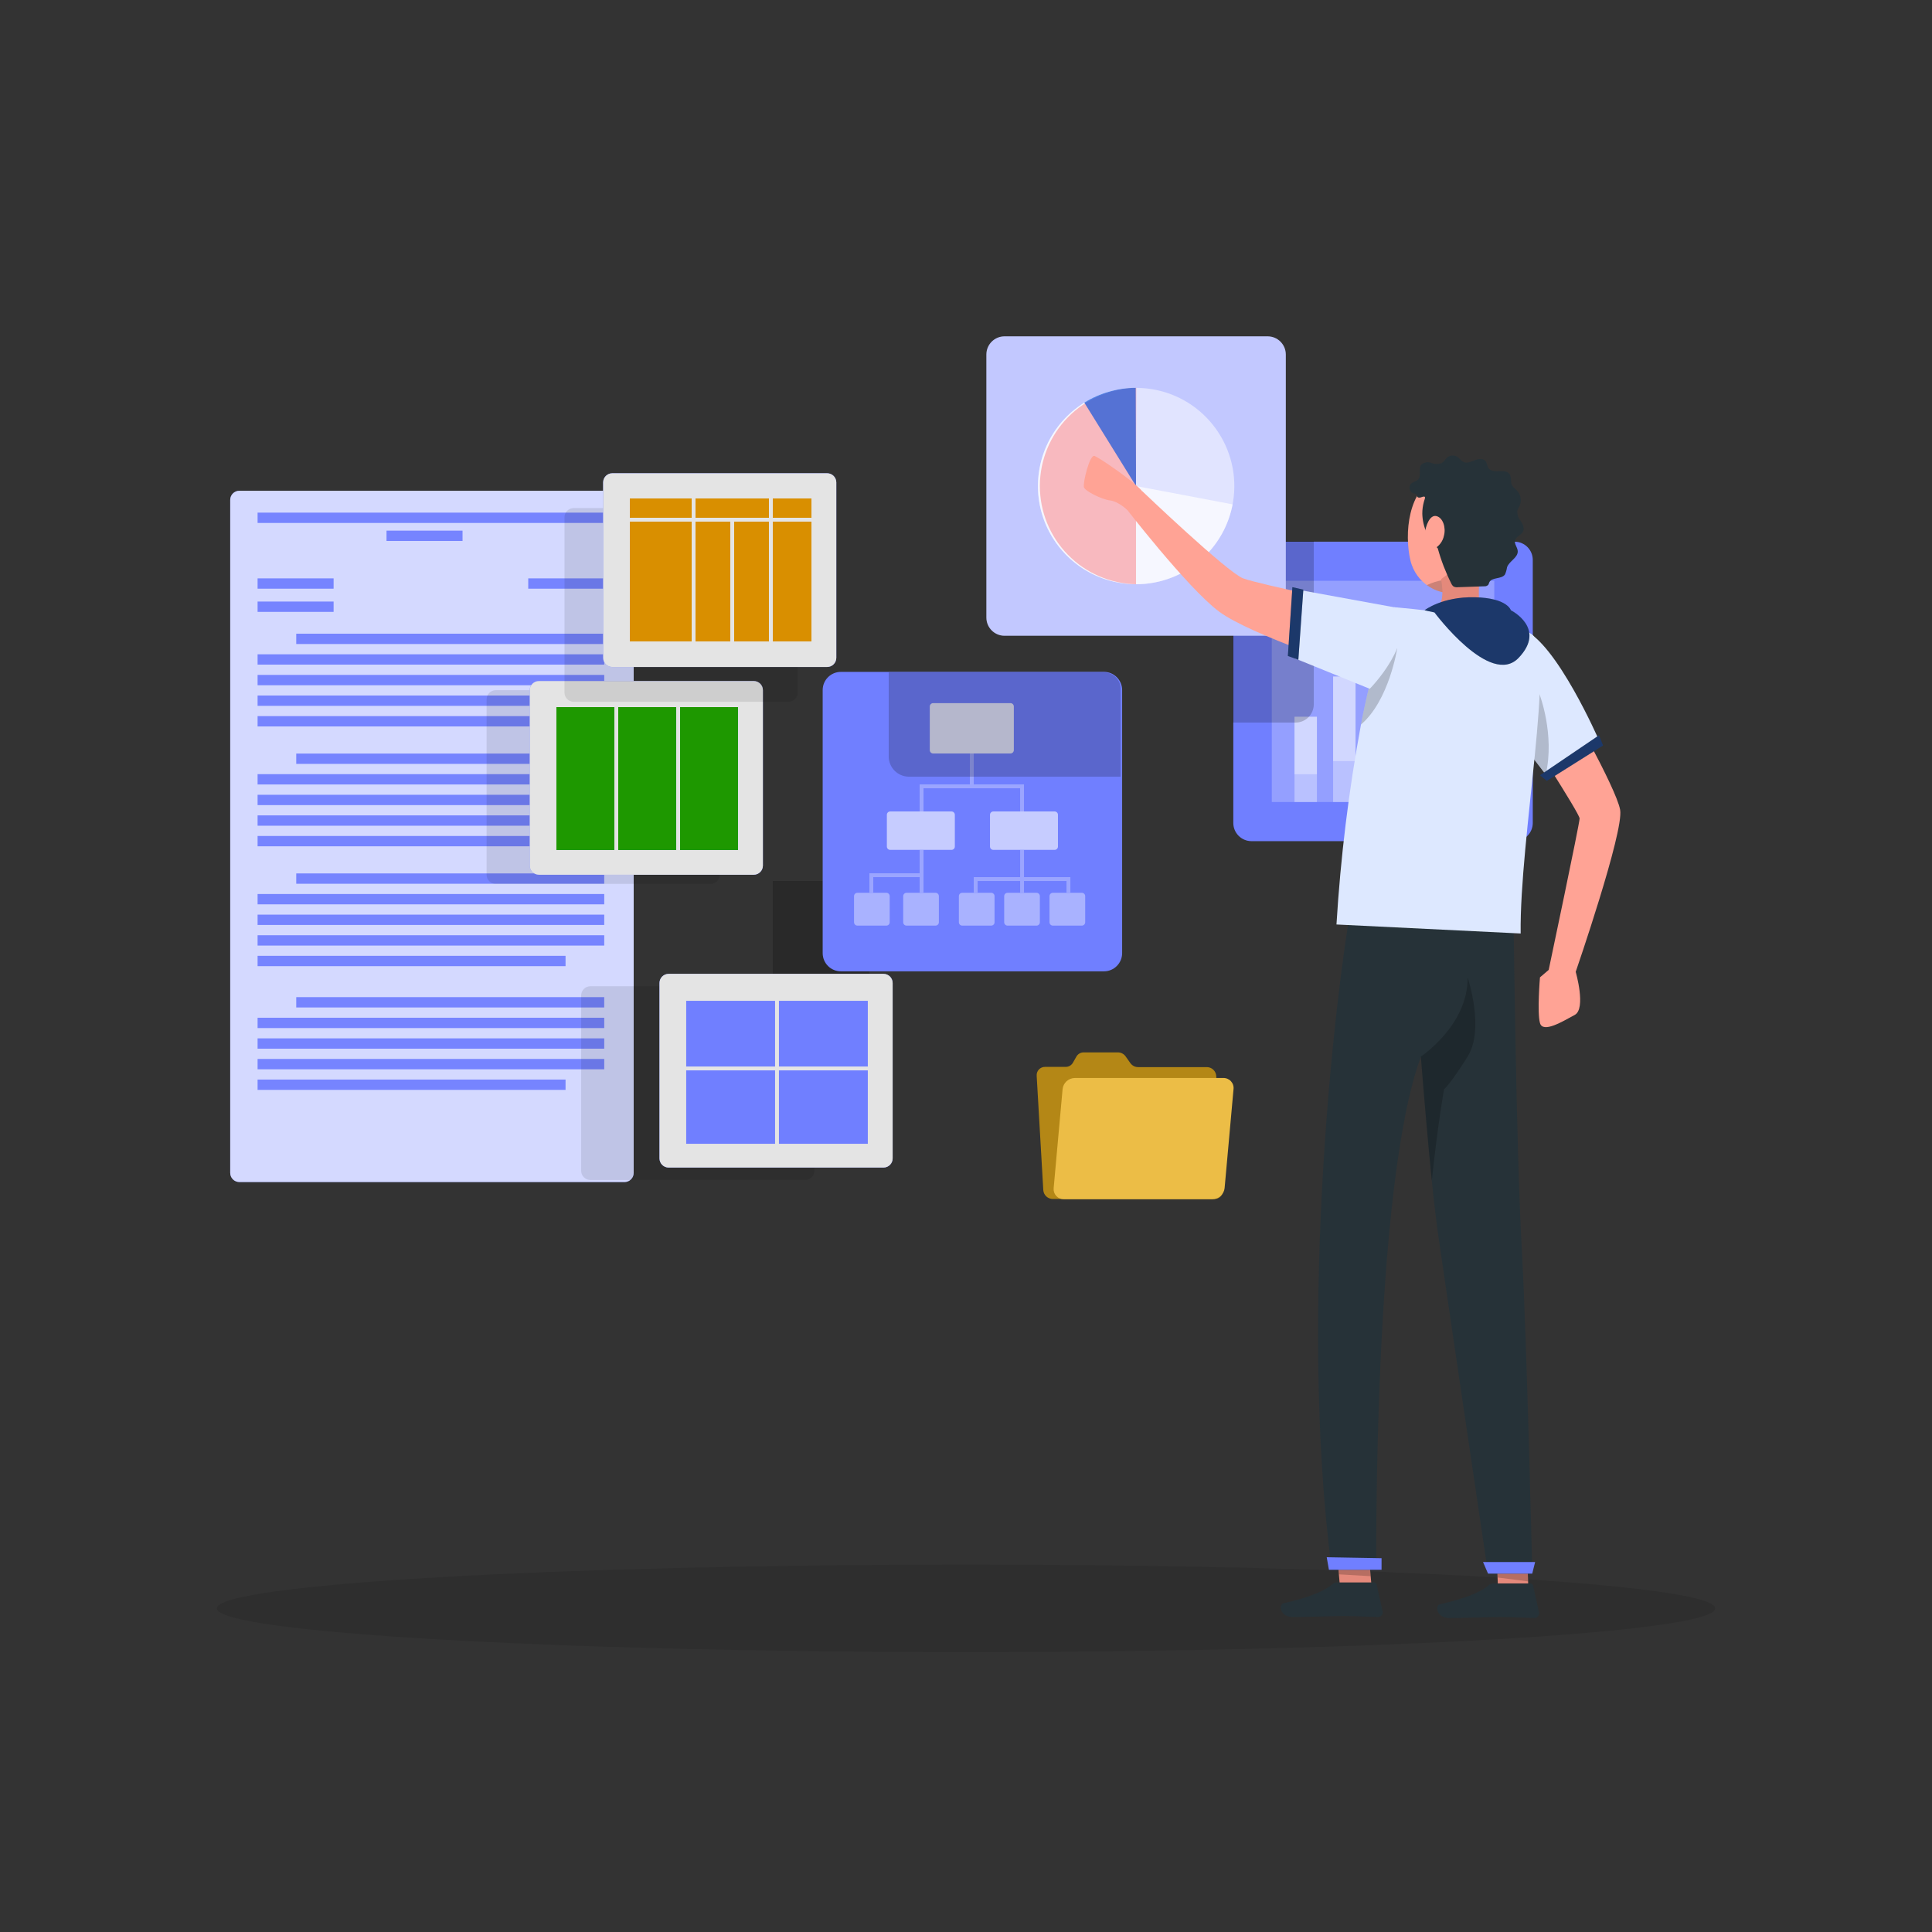 <svg width="212" height="212" viewBox="0 0 212 212" fill="none" xmlns="http://www.w3.org/2000/svg">
<rect x="0" y="0" width="212" height="212" fill="#333333" stroke="none"/>
<path d="M124.038 116.658L123.504 115.904C123.407 115.77 123.28 115.662 123.132 115.588C122.984 115.514 122.821 115.477 122.656 115.48H118.917C118.761 115.477 118.607 115.515 118.471 115.589C118.334 115.663 118.219 115.772 118.136 115.904L117.712 116.646C117.63 116.777 117.514 116.885 117.378 116.96C117.241 117.034 117.088 117.072 116.932 117.07H114.668C114.543 117.069 114.418 117.094 114.303 117.143C114.188 117.193 114.084 117.266 113.998 117.357C113.913 117.449 113.847 117.557 113.805 117.676C113.764 117.794 113.747 117.92 113.756 118.045L114.481 130.591C114.499 130.852 114.615 131.098 114.805 131.278C114.995 131.459 115.246 131.561 115.508 131.566H133.277C133.403 131.567 133.527 131.542 133.642 131.493C133.758 131.443 133.861 131.37 133.947 131.278C134.033 131.187 134.098 131.078 134.14 130.96C134.182 130.842 134.198 130.716 134.189 130.591L133.46 118.07C133.444 117.809 133.33 117.563 133.14 117.382C132.951 117.201 132.7 117.099 132.438 117.095H124.869C124.706 117.093 124.546 117.052 124.402 116.976C124.257 116.9 124.133 116.791 124.038 116.658Z" fill="#B48716"/>
<path d="M134.216 118.291H117.934C117.601 118.295 117.282 118.422 117.035 118.646C116.789 118.87 116.634 119.177 116.599 119.508L115.619 130.375C115.603 130.531 115.62 130.688 115.669 130.836C115.718 130.985 115.798 131.121 115.904 131.236C116.01 131.351 116.139 131.443 116.283 131.504C116.427 131.565 116.582 131.595 116.739 131.592H133.037C133.37 131.587 133.69 131.46 133.937 131.236C134.183 131.012 134.34 130.706 134.377 130.375L135.356 119.508C135.374 119.351 135.357 119.191 135.307 119.041C135.257 118.891 135.174 118.753 135.066 118.637C134.958 118.522 134.826 118.431 134.679 118.371C134.532 118.311 134.374 118.284 134.216 118.291Z" fill="#ECBD46"/>
<path d="M106.002 181.286C151.405 181.286 188.212 179.137 188.212 176.486C188.212 173.835 151.405 171.687 106.002 171.687C60.599 171.687 23.793 173.835 23.793 176.486C23.793 179.137 60.599 181.286 106.002 181.286Z" fill="black" fill-opacity="0.1"/>
<path d="M68.531 53.852H26.267C25.712 53.852 25.262 54.302 25.262 54.857V128.701C25.262 129.256 25.712 129.706 26.267 129.706H68.531C69.086 129.706 69.536 129.256 69.536 128.701V54.857C69.536 54.302 69.086 53.852 68.531 53.852Z" fill="#707FFF"/>
<path opacity="0.7" d="M68.531 53.852H26.267C25.712 53.852 25.262 54.302 25.262 54.857V128.701C25.262 129.256 25.712 129.706 26.267 129.706H68.531C69.086 129.706 69.536 129.256 69.536 128.701V54.857C69.536 54.302 69.086 53.852 68.531 53.852Z" fill="white"/>
<path d="M36.606 63.465H28.266V64.597H36.606V63.465Z" fill="#707FFF"/>
<path d="M36.606 66.009H28.266V67.141H36.606V66.009Z" fill="#707FFF"/>
<path d="M66.305 63.465H57.965V64.597H66.305V63.465Z" fill="#707FFF"/>
<path d="M50.754 58.228H42.414V59.361H50.754V58.228Z" fill="#707FFF"/>
<path d="M66.303 56.252H28.266V57.384H66.303V56.252Z" fill="#707FFF"/>
<path d="M66.301 69.536H32.508V70.668H66.301V69.536Z" fill="#707FFF"/>
<path d="M66.303 71.797H28.266V72.929H66.303V71.797Z" fill="#707FFF"/>
<path d="M66.303 74.06H28.266V75.192H66.303V74.06Z" fill="#707FFF"/>
<path d="M66.303 76.32H28.266V77.452H66.303V76.32Z" fill="#707FFF"/>
<path d="M62.058 78.58H28.266V79.712H62.058V78.58Z" fill="#707FFF"/>
<path d="M66.301 82.689H32.508V83.822H66.301V82.689Z" fill="#707FFF"/>
<path d="M66.303 84.948H28.266V86.08H66.303V84.948Z" fill="#707FFF"/>
<path d="M66.303 87.213H28.266V88.345H66.303V87.213Z" fill="#707FFF"/>
<path d="M66.303 89.473H28.266V90.605H66.303V89.473Z" fill="#707FFF"/>
<path d="M62.058 91.733H28.266V92.865H62.058V91.733Z" fill="#707FFF"/>
<path d="M66.301 95.842H32.508V96.974H66.301V95.842Z" fill="#707FFF"/>
<path d="M66.303 98.102H28.266V99.234H66.303V98.102Z" fill="#707FFF"/>
<path d="M66.303 100.365H28.266V101.497H66.303V100.365Z" fill="#707FFF"/>
<path d="M66.303 102.626H28.266V103.758H66.303V102.626Z" fill="#707FFF"/>
<path d="M62.058 104.885H28.266V106.017H62.058V104.885Z" fill="#707FFF"/>
<path d="M66.301 109.418H32.508V110.55H66.301V109.418Z" fill="#707FFF"/>
<path d="M66.303 111.678H28.266V112.81H66.303V111.678Z" fill="#707FFF"/>
<path d="M66.303 113.941H28.266V115.073H66.303V113.941Z" fill="#707FFF"/>
<path d="M66.303 116.201H28.266V117.333H66.303V116.201Z" fill="#707FFF"/>
<path d="M62.058 118.462H28.266V119.594H62.058V118.462Z" fill="#707FFF"/>
<g opacity="0.2">
<path opacity="0.2" d="M36.606 63.465H28.266V64.597H36.606V63.465Z" fill="white"/>
<path opacity="0.2" d="M36.606 66.009H28.266V67.141H36.606V66.009Z" fill="white"/>
<path opacity="0.2" d="M66.305 63.465H57.965V64.597H66.305V63.465Z" fill="white"/>
<path opacity="0.2" d="M50.754 58.227H42.414V59.36H50.754V58.227Z" fill="white"/>
<path opacity="0.2" d="M66.303 56.252H28.266V57.384H66.303V56.252Z" fill="white"/>
<path opacity="0.2" d="M66.301 69.536H32.508V70.668H66.301V69.536Z" fill="white"/>
<path opacity="0.2" d="M66.303 71.796H28.266V72.928H66.303V71.796Z" fill="white"/>
<path opacity="0.2" d="M66.303 74.06H28.266V75.192H66.303V74.06Z" fill="white"/>
<path opacity="0.2" d="M66.303 76.32H28.266V77.452H66.303V76.32Z" fill="white"/>
<path opacity="0.2" d="M62.058 78.58H28.266V79.712H62.058V78.58Z" fill="white"/>
<path opacity="0.2" d="M66.301 82.689H32.508V83.821H66.301V82.689Z" fill="white"/>
<path opacity="0.2" d="M66.303 84.948H28.266V86.08H66.303V84.948Z" fill="white"/>
<path opacity="0.2" d="M66.303 87.213H28.266V88.345H66.303V87.213Z" fill="white"/>
<path opacity="0.2" d="M66.303 89.473H28.266V90.605H66.303V89.473Z" fill="white"/>
<path opacity="0.2" d="M62.058 91.732H28.266V92.865H62.058V91.732Z" fill="white"/>
<path opacity="0.2" d="M66.301 95.841H32.508V96.973H66.301V95.841Z" fill="white"/>
<path opacity="0.2" d="M66.303 98.101H28.266V99.233H66.303V98.101Z" fill="white"/>
<path opacity="0.2" d="M66.303 100.365H28.266V101.497H66.303V100.365Z" fill="white"/>
<path opacity="0.2" d="M66.303 102.625H28.266V103.757H66.303V102.625Z" fill="white"/>
<path opacity="0.2" d="M62.058 104.885H28.266V106.017H62.058V104.885Z" fill="white"/>
<path opacity="0.2" d="M66.301 109.417H32.508V110.549H66.301V109.417Z" fill="white"/>
<path opacity="0.2" d="M66.303 111.677H28.266V112.809H66.303V111.677Z" fill="white"/>
<path opacity="0.2" d="M66.303 113.941H28.266V115.074H66.303V113.941Z" fill="white"/>
<path opacity="0.2" d="M66.303 116.201H28.266V117.333H66.303V116.201Z" fill="white"/>
<path opacity="0.2" d="M62.058 118.461H28.266V119.593H62.058V118.461Z" fill="white"/>
</g>
<path opacity="0.1" d="M77.974 75.734H54.399C53.844 75.734 53.395 76.184 53.395 76.739V95.985C53.395 96.54 53.844 96.99 54.399 96.99H77.974C78.529 96.99 78.979 96.54 78.979 95.985V76.739C78.979 76.184 78.529 75.734 77.974 75.734Z" fill="black"/>
<path d="M82.708 74.731H59.134C58.579 74.731 58.129 75.18 58.129 75.735V94.981C58.129 95.536 58.579 95.986 59.134 95.986H82.708C83.263 95.986 83.713 95.536 83.713 94.981V75.735C83.713 75.18 83.263 74.731 82.708 74.731Z" fill="#707FFF"/>
<path d="M82.708 74.731H59.134C58.579 74.731 58.129 75.18 58.129 75.735V94.981C58.129 95.536 58.579 95.986 59.134 95.986H82.708C83.263 95.986 83.713 95.536 83.713 94.981V75.735C83.713 75.18 83.263 74.731 82.708 74.731Z" fill="#E4E4E4"/>
<path d="M80.985 77.592H74.625V80.56H80.985V77.592Z" fill="#1E9800"/>
<path d="M74.2 77.592H67.84V80.56H74.2V77.592Z" fill="#1E9800"/>
<path d="M74.2 80.56H67.84V93.28H74.2V80.56Z" fill="#1E9800"/>
<path d="M80.985 80.56H74.625V93.28H80.985V80.56Z" fill="#1E9800"/>
<path d="M67.415 77.592H61.055V80.56H67.415V77.592Z" fill="#1E9800"/>
<path d="M67.415 80.56H61.055V93.28H67.415V80.56Z" fill="#1E9800"/>
<path opacity="0.2" d="M95.398 97.685V111.936H86.608C86.362 111.944 86.116 111.9 85.887 111.806C85.659 111.713 85.452 111.572 85.282 111.394C85.111 111.216 84.98 111.003 84.896 110.771C84.813 110.538 84.779 110.291 84.798 110.045V96.672H94.58C95.135 96.672 95.398 97.13 95.398 97.685Z" fill="black"/>
<path opacity="0.1" d="M86.525 55.752H62.95C62.395 55.752 61.945 56.202 61.945 56.757V76.002C61.945 76.557 62.395 77.007 62.95 77.007H86.525C87.08 77.007 87.529 76.557 87.529 76.002V56.757C87.529 56.202 87.08 55.752 86.525 55.752Z" fill="black"/>
<path d="M90.763 51.932H67.189C66.633 51.932 66.184 52.382 66.184 52.937V72.182C66.184 72.737 66.633 73.187 67.189 73.187H90.763C91.318 73.187 91.768 72.737 91.768 72.182V52.937C91.768 52.382 91.318 51.932 90.763 51.932Z" fill="#707FFF"/>
<path d="M90.763 51.932H67.189C66.633 51.932 66.184 52.382 66.184 52.937V72.182C66.184 72.737 66.633 73.187 67.189 73.187H90.763C91.318 73.187 91.768 72.737 91.768 72.182V52.937C91.768 52.382 91.318 51.932 90.763 51.932Z" fill="#E4E4E4"/>
<path d="M84.376 54.696H76.32V56.816H84.376V54.696Z" fill="#D98F00"/>
<path d="M80.136 57.24H76.32V70.384H80.136V57.24Z" fill="#D98F00"/>
<path d="M89.041 54.696H84.801V56.816H89.041V54.696Z" fill="#D98F00"/>
<path d="M89.041 57.24H84.801V70.384H89.041V57.24Z" fill="#D98F00"/>
<path d="M84.375 57.24H80.559V70.384H84.375V57.24Z" fill="#D98F00"/>
<path d="M75.897 57.239H69.113V70.383H75.897V57.239Z" fill="#D98F00"/>
<path d="M75.897 54.696H69.113V56.816H75.897V54.696Z" fill="#D98F00"/>
<path opacity="0.1" d="M88.353 108.223H64.778C64.223 108.223 63.773 108.673 63.773 109.228V128.473C63.773 129.028 64.223 129.478 64.778 129.478H88.353C88.908 129.478 89.358 129.028 89.358 128.473V109.228C89.358 108.673 88.908 108.223 88.353 108.223Z" fill="black"/>
<path d="M96.947 106.862H73.372C72.817 106.862 72.367 107.312 72.367 107.867V127.113C72.367 127.667 72.817 128.117 73.372 128.117H96.947C97.501 128.117 97.951 127.667 97.951 127.113V107.867C97.951 107.312 97.501 106.862 96.947 106.862Z" fill="#707FFF"/>
<path d="M96.947 106.862H73.372C72.817 106.862 72.367 107.312 72.367 107.867V127.113C72.367 127.667 72.817 128.117 73.372 128.117H96.947C97.501 128.117 97.951 127.667 97.951 127.113V107.867C97.951 107.312 97.501 106.862 96.947 106.862Z" fill="#E4E4E4"/>
<path d="M95.225 109.821H85.473V117.029H95.225V109.821Z" fill="#707FFF"/>
<path d="M85.049 109.821H75.297V117.029H85.049V109.821Z" fill="#707FFF"/>
<path d="M85.049 117.453H75.297V125.509H85.049V117.453Z" fill="#707FFF"/>
<path d="M95.225 117.453H85.473V125.509H95.225V117.453Z" fill="#707FFF"/>
<path d="M121.136 73.726H92.27C91.168 73.726 90.273 74.62 90.273 75.723V104.589C90.273 105.691 91.168 106.586 92.27 106.586H121.136C122.239 106.586 123.133 105.691 123.133 104.589V75.723C123.133 74.62 122.239 73.726 121.136 73.726Z" fill="#707FFF"/>
<path opacity="0.8" d="M110.88 77.155H102.396C102.192 77.155 102.027 77.32 102.027 77.524V82.311C102.027 82.515 102.192 82.68 102.396 82.68H110.88C111.084 82.68 111.249 82.515 111.249 82.311V77.524C111.249 77.32 111.084 77.155 110.88 77.155Z" fill="white"/>
<path opacity="0.6" d="M104.406 89.041H97.685C97.482 89.041 97.316 89.206 97.316 89.41V92.891C97.316 93.095 97.482 93.26 97.685 93.26H104.406C104.609 93.26 104.775 93.095 104.775 92.891V89.41C104.775 89.206 104.609 89.041 104.406 89.041Z" fill="white"/>
<path opacity="0.6" d="M115.722 89.04H109.002C108.798 89.04 108.633 89.205 108.633 89.409V92.89C108.633 93.094 108.798 93.259 109.002 93.259H115.722C115.926 93.259 116.091 93.094 116.091 92.89V89.409C116.091 89.205 115.926 89.04 115.722 89.04Z" fill="white"/>
<path opacity="0.4" d="M108.763 97.966H105.588C105.384 97.966 105.219 98.131 105.219 98.335V101.201C105.219 101.405 105.384 101.57 105.588 101.57H108.763C108.967 101.57 109.132 101.405 109.132 101.201V98.335C109.132 98.131 108.967 97.966 108.763 97.966Z" fill="white"/>
<path opacity="0.4" d="M113.736 97.966H110.56C110.357 97.966 110.191 98.131 110.191 98.335V101.201C110.191 101.405 110.357 101.57 110.56 101.57H113.736C113.94 101.57 114.105 101.405 114.105 101.201V98.335C114.105 98.131 113.94 97.966 113.736 97.966Z" fill="white"/>
<path opacity="0.4" d="M118.709 97.966H115.533C115.329 97.966 115.164 98.131 115.164 98.335V101.201C115.164 101.405 115.329 101.57 115.533 101.57H118.709C118.912 101.57 119.078 101.405 119.078 101.201V98.335C119.078 98.131 118.912 97.966 118.709 97.966Z" fill="white"/>
<path opacity="0.4" d="M97.26 97.966H94.084C93.88 97.966 93.715 98.131 93.715 98.335V101.201C93.715 101.405 93.88 101.57 94.084 101.57H97.26C97.463 101.57 97.628 101.405 97.628 101.201V98.335C97.628 98.131 97.463 97.966 97.26 97.966Z" fill="white"/>
<path opacity="0.4" d="M102.654 97.966H99.478C99.275 97.966 99.109 98.131 99.109 98.335V101.201C99.109 101.405 99.275 101.57 99.478 101.57H102.654C102.858 101.57 103.023 101.405 103.023 101.201V98.335C103.023 98.131 102.858 97.966 102.654 97.966Z" fill="white"/>
<g opacity="0.3">
<path d="M111.938 89.041H112.362V86.073H106.85V82.681H106.426V86.073H100.914V89.041H101.338V86.497H111.938V89.041Z" fill="white"/>
<path d="M100.914 95.825H95.402V97.945H95.826V96.249H100.914V97.945H101.338V93.281H100.914V95.825Z" fill="white"/>
<path d="M112.364 96.249V93.281H111.94V96.249H106.852V97.945H107.276V96.673H111.94V97.945H112.364V96.673H117.028V97.945H117.452V96.249H112.364Z" fill="white"/>
</g>
<path opacity="0.2" d="M122.96 75.723V85.224H99.669C99.11 85.206 98.578 84.977 98.18 84.585C97.782 84.192 97.546 83.663 97.519 83.104V73.776H121.141C121.391 73.775 121.639 73.825 121.869 73.923C122.099 74.022 122.306 74.168 122.477 74.351C122.648 74.534 122.779 74.75 122.862 74.986C122.945 75.222 122.978 75.473 122.96 75.723Z" fill="black"/>
<path d="M166.195 59.441H137.329C136.226 59.441 135.332 60.336 135.332 61.438V90.304C135.332 91.407 136.226 92.301 137.329 92.301H166.195C167.298 92.301 168.192 91.407 168.192 90.304V61.438C168.192 60.336 167.298 59.441 166.195 59.441Z" fill="#707FFF"/>
<path opacity="0.25" d="M163.969 63.731H139.555V88.005H163.969V63.731Z" fill="white"/>
<path opacity="0.35" d="M144.506 78.652H142.047V84.957H144.506V78.652Z" fill="white"/>
<path opacity="0.35" d="M144.506 78.652H142.047V88.006H144.506V78.652Z" fill="white"/>
<path opacity="0.35" d="M148.744 74.234H146.285V83.516H148.744V74.234Z" fill="white"/>
<path opacity="0.35" d="M148.744 74.234H146.285V88.006H148.744V74.234Z" fill="white"/>
<path opacity="0.35" d="M152.99 76.952H150.531V84.402H152.99V76.952Z" fill="white"/>
<path opacity="0.35" d="M152.99 76.952H150.531V88.006H152.99V76.952Z" fill="white"/>
<path opacity="0.35" d="M157.237 73.136H154.777V83.159H157.237V73.136Z" fill="white"/>
<path opacity="0.35" d="M157.237 73.136H154.777V88.005H157.237V73.136Z" fill="white"/>
<path opacity="0.35" d="M161.479 67.306H159.02V81.255H161.479V67.306Z" fill="white"/>
<path opacity="0.35" d="M161.479 67.306H159.02V88.005H161.479V67.306Z" fill="white"/>
<path opacity="0.2" d="M144.162 59.36V77.338C144.148 77.868 143.925 78.371 143.541 78.737C143.157 79.103 142.644 79.301 142.114 79.288H135.258V61.434C135.27 60.888 135.491 60.368 135.877 59.982C136.262 59.596 136.782 59.373 137.327 59.36H144.162Z" fill="black"/>
<path d="M139.097 36.905H110.231C109.128 36.905 108.234 37.799 108.234 38.902V67.768C108.234 68.871 109.128 69.765 110.231 69.765H139.097C140.2 69.765 141.094 68.871 141.094 67.768V38.902C141.094 37.799 140.2 36.905 139.097 36.905Z" fill="#C2C8FF"/>
<path opacity="0.5" d="M135.304 55.063C136.258 49.19 132.269 43.655 126.396 42.702C120.522 41.749 114.988 45.737 114.035 51.611C113.081 57.484 117.07 63.018 122.943 63.971C128.817 64.925 134.351 60.936 135.304 55.063Z" fill="white"/>
<path opacity="0.7" d="M124.652 53.335L135.252 55.344C134.87 57.352 133.925 59.21 132.526 60.701C131.128 62.192 129.335 63.254 127.355 63.764C125.376 64.274 123.292 64.21 121.348 63.58C119.403 62.95 117.678 61.78 116.374 60.206C115.069 58.632 114.239 56.72 113.981 54.693C113.723 52.665 114.046 50.606 114.914 48.755C115.782 46.905 117.159 45.339 118.883 44.242C120.607 43.144 122.608 42.56 124.652 42.557V53.335Z" fill="white"/>
<path opacity="0.25" d="M124.655 53.336V64.109C121.835 64.05 119.149 62.886 117.177 60.869C115.204 58.851 114.102 56.141 114.105 53.319C114.109 50.497 115.22 47.79 117.198 45.778C119.176 43.766 121.864 42.61 124.685 42.558L124.655 53.336Z" fill="#FF0000"/>
<path opacity="0.7" d="M124.658 53.336L118.98 44.178C119.823 43.653 120.735 43.249 121.69 42.978C122.644 42.701 123.631 42.559 124.624 42.554L124.658 53.336Z" fill="#1054DD"/>
<path d="M171.632 76.43C171.632 76.43 177.356 86.462 177.78 88.866C178.204 91.27 172.904 106.64 172.904 106.64C172.904 106.64 174.07 110.685 172.798 111.367C171.526 112.05 169.304 113.424 168.982 112.258C168.659 111.092 168.982 107.246 168.982 107.246L169.94 106.428C169.94 106.428 173.332 90.367 173.332 89.811C173.332 89.256 167.18 79.784 167.18 79.784L171.632 76.43Z" fill="#FFA395"/>
<path d="M150.528 174.387L147.09 174.747L146.916 172.754L146.445 167.331L149.884 166.967L150.405 172.958L150.528 174.387Z" fill="#E4897B"/>
<path d="M167.694 173.949H164.362L164.332 173.195L164.328 173.101L164.158 168.268L164.154 168.17L164.086 166.317H167.423L167.694 173.949Z" fill="#E4897B"/>
<path opacity="0.2" d="M149.884 166.967L150.405 172.958L146.916 172.754L146.445 167.331L149.884 166.967Z" fill="black"/>
<path opacity="0.2" d="M167.675 173.526H167.671L164.334 173.102H164.33L164.156 168.438H164.16L167.502 168.705L167.671 173.377L167.675 173.526Z" fill="black"/>
<path d="M175.46 81.234L169.723 85.134L169.613 84.994L166.132 80.458L164.012 77.676L167.162 69.111C170.783 70.494 175.46 81.234 175.46 81.234Z" fill="#DDE8FF"/>
<path opacity="0.2" d="M169.614 84.994L166.133 80.457L168.927 76.171C168.927 76.171 170.636 80.597 169.614 84.994Z" fill="black"/>
<path d="M163.892 173.751H167.941C168.008 173.751 168.073 173.773 168.124 173.815C168.176 173.857 168.212 173.915 168.226 173.98L168.883 176.948C168.896 177.02 168.894 177.094 168.876 177.165C168.858 177.236 168.824 177.302 168.778 177.359C168.731 177.416 168.673 177.461 168.607 177.493C168.541 177.524 168.468 177.541 168.395 177.542C167.085 177.52 166.131 177.44 164.486 177.44C163.472 177.44 160.415 177.546 159.016 177.546C157.617 177.546 157.435 176.164 158.007 176.036C160.577 175.477 162.51 174.701 163.333 173.963C163.485 173.823 163.685 173.747 163.892 173.751Z" fill="#263238"/>
<path d="M146.728 173.645H150.777C150.844 173.644 150.908 173.667 150.96 173.709C151.012 173.75 151.048 173.809 151.061 173.874L151.719 176.842C151.732 176.914 151.73 176.988 151.712 177.059C151.694 177.13 151.66 177.196 151.614 177.253C151.567 177.309 151.509 177.355 151.443 177.386C151.377 177.418 151.304 177.435 151.231 177.435C149.921 177.414 148.967 177.334 147.322 177.334C146.308 177.334 143.251 177.44 141.852 177.44C140.453 177.44 140.271 176.057 140.843 175.93C143.412 175.37 145.346 174.594 146.168 173.857C146.321 173.716 146.521 173.64 146.728 173.645Z" fill="#263238"/>
<path d="M146.136 172.253H151.025C151.025 172.253 150.626 130.171 155.914 115.959C156.287 120.657 156.707 125.529 157.118 129.59C157.372 132.105 157.631 134.254 157.873 135.912C159.412 146.512 163.291 172.677 163.291 172.677H168.138C168.138 172.677 167.561 147.602 166.993 137.189C166.361 125.88 166.09 101.021 166.06 98.901H148.362C146.679 107.805 142.363 143.421 146.136 172.253Z" fill="#263238"/>
<path d="M154.777 61.534C154.82 61.696 154.866 61.857 154.921 62.005C155.32 63.118 156.126 64.038 157.177 64.579C157.981 65.008 158.904 65.163 159.804 65.019C160.705 64.875 161.533 64.441 162.163 63.782C163.834 62.086 163.792 60.148 163.978 56.853C164.035 56.084 163.895 55.312 163.569 54.613C163.244 53.913 162.745 53.308 162.12 52.856C161.494 52.403 160.764 52.119 159.997 52.029C159.231 51.939 158.454 52.047 157.741 52.342C154.506 53.661 154.065 58.566 154.777 61.534Z" fill="#FFA395"/>
<path opacity="0.2" d="M156.57 64.206C156.763 64.346 156.965 64.471 157.177 64.579C157.729 64.872 158.339 65.038 158.963 65.065C159.587 65.092 160.21 64.98 160.785 64.736C160.638 64.339 160.44 63.962 160.195 63.617C158.956 63.462 157.697 63.666 156.57 64.206Z" fill="black"/>
<path d="M163.206 68.48C161.583 69.955 157.605 69.408 157.605 69.408C157.605 69.408 155.121 68.73 155.642 67.954C157.105 67.712 157.813 67.029 158.106 66.156C158.266 65.615 158.316 65.047 158.254 64.486C158.23 64.173 158.189 63.861 158.131 63.553L163.045 59.894C162.405 62.315 161.616 66.737 163.206 68.48Z" fill="#E4897B"/>
<path d="M156.363 54.547C156.397 54.64 156.312 54.831 156.248 55.047C156.13 55.471 156.07 55.909 156.07 56.349C156.084 57.066 156.241 57.773 156.532 58.429C156.824 59.084 157.243 59.675 157.766 60.165C158.134 61.498 158.631 62.792 159.25 64.028C159.303 64.156 159.388 64.268 159.496 64.354C159.642 64.43 159.808 64.458 159.971 64.435L162.846 64.337C162.93 64.346 163.015 64.336 163.095 64.308C163.174 64.28 163.247 64.235 163.308 64.176C163.352 64.094 163.387 64.007 163.414 63.917C163.673 63.298 164.766 63.591 165.144 63.036C165.254 62.784 165.329 62.519 165.369 62.247C165.606 61.56 166.577 61.204 166.543 60.475C166.522 60.051 166.119 59.669 166.255 59.262C166.39 58.855 166.891 58.728 167.103 58.363C167.315 57.998 167.103 57.515 166.87 57.176C166.732 57.015 166.629 56.828 166.566 56.626C166.504 56.424 166.483 56.212 166.505 56.001C166.564 55.845 166.638 55.694 166.725 55.552C166.861 55.266 166.906 54.945 166.855 54.632C166.805 54.32 166.66 54.03 166.441 53.801C166.241 53.645 166.064 53.46 165.916 53.254C165.72 52.885 165.886 52.406 165.648 52.037C165.411 51.668 164.923 51.681 164.508 51.706C164.092 51.732 163.6 51.706 163.355 51.393C163.176 51.151 163.185 50.807 162.99 50.583C162.71 50.269 162.201 50.354 161.807 50.511C161.413 50.667 160.98 50.867 160.599 50.693C160.331 50.57 160.175 50.299 159.933 50.138C159.762 50.027 159.56 49.974 159.356 49.985C159.153 49.996 158.958 50.072 158.801 50.201C158.589 50.383 158.462 50.659 158.22 50.803C157.851 50.949 157.44 50.949 157.071 50.803C156.887 50.73 156.687 50.708 156.492 50.74C156.297 50.773 156.115 50.857 155.964 50.986C155.608 51.41 155.994 52.164 155.629 52.593C155.422 52.838 155.04 52.872 154.815 53.101C154.746 53.184 154.699 53.283 154.677 53.389C154.656 53.494 154.661 53.604 154.692 53.707C154.723 53.81 154.779 53.904 154.855 53.981C154.932 54.057 155.026 54.113 155.129 54.144C155.256 54.17 155.422 54.178 155.468 54.297C155.481 54.35 155.489 54.404 155.494 54.458C155.54 54.623 155.773 54.632 155.918 54.577C156.214 54.462 156.333 54.471 156.363 54.547Z" fill="#263238"/>
<path d="M158.449 58.77C158.387 59.081 158.256 59.373 158.066 59.626C157.876 59.88 157.632 60.087 157.351 60.233C156.681 60.517 156.24 59.572 156.338 58.584C156.431 57.702 156.885 56.464 157.61 56.629C158.335 56.795 158.682 57.884 158.449 58.77Z" fill="#FFA395"/>
<path opacity="0.2" d="M155.91 115.938C156.283 120.636 156.703 125.52 157.114 129.582C157.716 123.718 158.454 119.538 158.454 119.538C158.454 119.538 159.145 118.97 161.045 115.938C162.944 112.906 161.045 107.246 161.045 107.246C161.104 112.504 155.91 115.938 155.91 115.938Z" fill="black"/>
<path d="M166.864 102.433L146.652 101.445C147.099 94.084 147.997 86.756 149.341 79.504C149.893 76.59 150.6 73.709 151.461 70.871C151.898 69.431 152.412 68.016 153 66.631C153 66.631 165.563 67.665 168.136 69.645C170.71 71.626 166.725 92.118 166.864 102.433Z" fill="#DDE8FF"/>
<path d="M156.32 66.966C156.32 66.966 158.241 65.457 161.832 65.537C165.424 65.618 165.788 66.966 165.788 66.966C165.788 66.966 169.744 68.938 166.636 72.19C163.528 75.442 157.406 67.204 157.406 67.204L156.32 66.966Z" fill="#263238"/>
<path opacity="0.25" d="M156.32 66.966C156.32 66.966 158.241 65.457 161.832 65.537C165.424 65.618 165.788 66.966 165.788 66.966C165.788 66.966 169.744 68.938 166.636 72.19C163.528 75.442 157.406 67.204 157.406 67.204L156.32 66.966Z" fill="#004FFF"/>
<path opacity="0.2" d="M153.317 71.13C153.317 71.13 152.448 76.854 149.34 79.504C149.892 76.591 150.6 73.709 151.46 70.871L153.317 71.13Z" fill="black"/>
<path d="M150.728 66.704C150.728 66.704 138.173 64.138 136.409 63.464C134.645 62.79 125.313 53.869 125.313 53.869L123.27 55.413C123.27 55.413 130.261 64.486 133.759 67.102C137.257 69.718 149.481 73.67 149.481 73.67L150.728 66.704Z" fill="#FFA395"/>
<path d="M153.348 66.703L142.413 64.706L142.133 72.262L150.303 75.582C150.303 75.582 155.455 70.413 153.348 66.703Z" fill="#DDE8FF"/>
<path d="M125.31 53.869C124.306 52.72 120.646 50.239 120.108 50.028C119.57 49.816 118.789 53.059 118.946 53.483C119.103 53.907 120.901 54.806 121.808 54.912C122.716 55.018 123.682 55.947 123.682 55.947L125.31 53.869Z" fill="#FFA395"/>
<path d="M141.816 64.431L143.016 64.706L142.469 72.398L141.32 71.978L141.816 64.431Z" fill="#263238"/>
<path opacity="0.25" d="M141.816 64.431L143.016 64.706L142.469 72.398L141.32 71.978L141.816 64.431Z" fill="#004FFF"/>
<path d="M168.984 85.071L175.463 80.683L175.908 81.802L169.735 85.686L168.984 85.071Z" fill="#263238"/>
<path opacity="0.25" d="M168.984 85.071L175.463 80.683L175.908 81.802L169.735 85.686L168.984 85.071Z" fill="#004FFF"/>
<path d="M145.582 170.876L145.824 172.254H151.599V170.982L145.582 170.876Z" fill="#707FFF"/>
<path d="M162.734 171.405L163.286 172.677H168.132L168.45 171.405H162.734Z" fill="#707FFF"/>
</svg>
